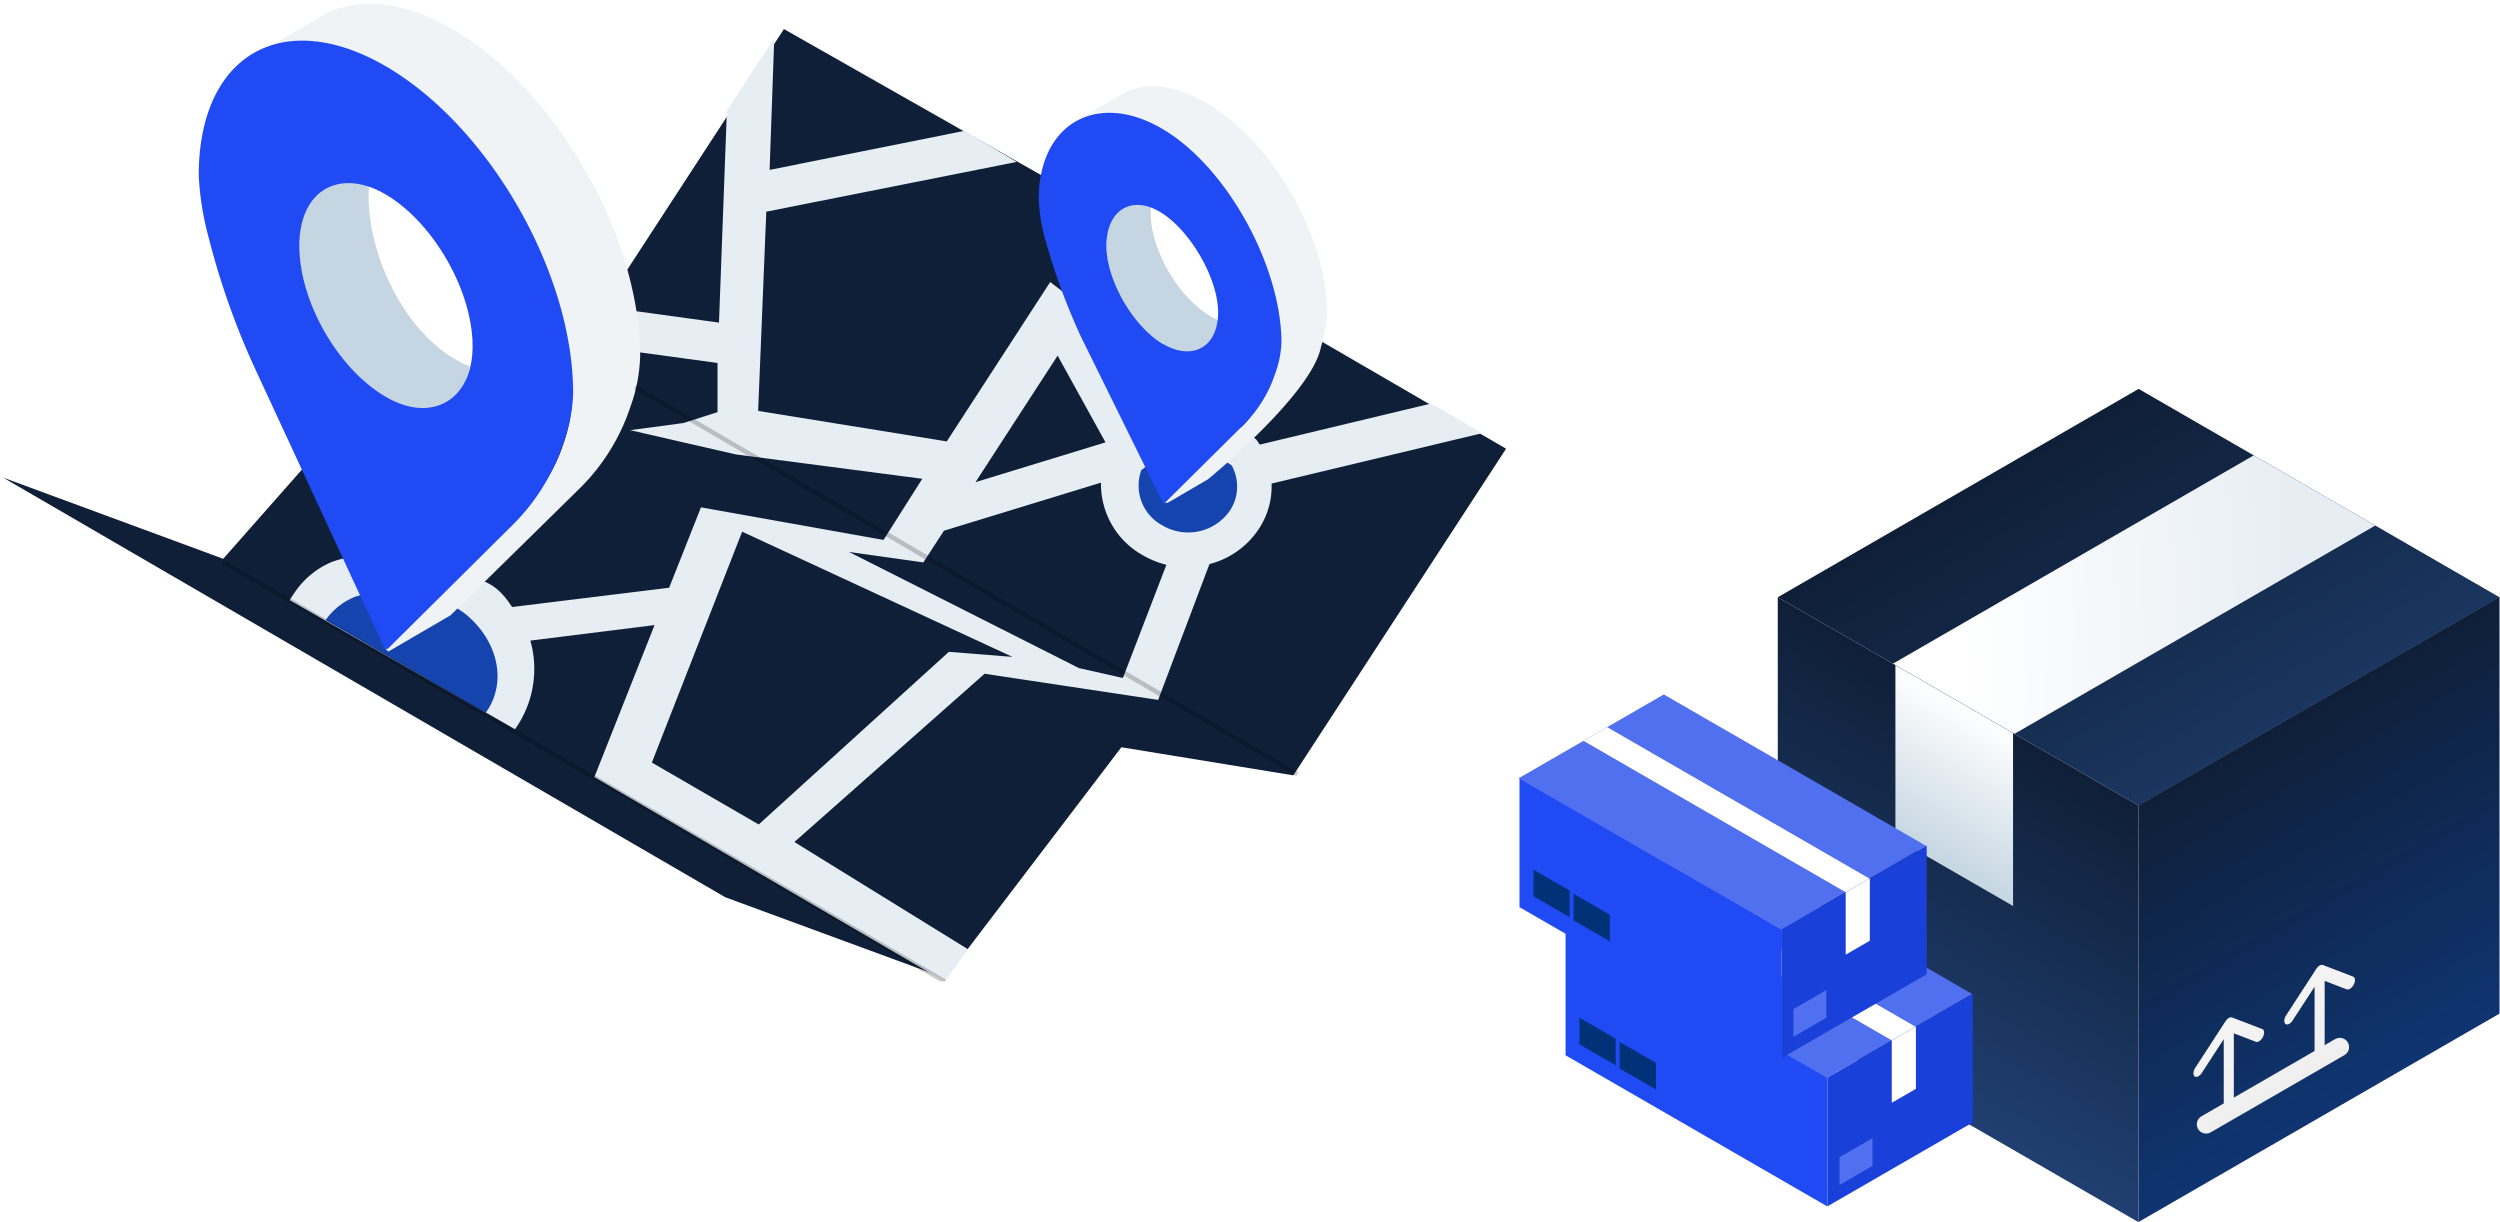 <svg fill="none" height="132" width="270" xmlns="http://www.w3.org/2000/svg" xmlns:xlink="http://www.w3.org/1999/xlink"><linearGradient id="a" gradientUnits="userSpaceOnUse" x1="22.5" x2="22.5" y1="0" y2="45"><stop offset="0" stop-color="#0f1f38"/><stop offset="1" stop-color="#1a355f"/></linearGradient><linearGradient id="b" gradientUnits="userSpaceOnUse" x1="44.311" x2="22.367" y1="6.131" y2="-14.976"><stop offset="0" stop-color="#e6edf3"/><stop offset="1" stop-color="#fff"/></linearGradient><linearGradient id="c" gradientUnits="userSpaceOnUse" x1="22.5" x2="22.5" y1="0" y2="45"><stop offset="0" stop-color="#0f1f38"/><stop offset="1" stop-color="#203f70"/></linearGradient><linearGradient id="d" gradientUnits="userSpaceOnUse" x1="7.336" x2="7.336" y1="0" y2="18.676"><stop offset="0" stop-color="#fff"/><stop offset="1" stop-color="#c5d6e2"/></linearGradient><linearGradient id="e" gradientUnits="userSpaceOnUse" x1="22.5" x2="22.5" y1="0" y2="45"><stop offset="0" stop-color="#0f1f38"/><stop offset="1" stop-color="#103878"/></linearGradient><linearGradient id="f" gradientUnits="userSpaceOnUse" x1="22.5" x2="22.5" y1="0" y2="45"><stop offset="0" stop-color="#030303" stop-opacity="0"/><stop offset="1" stop-opacity=".07"/></linearGradient><filter id="g" color-interpolation-filters="sRGB" filterUnits="userSpaceOnUse" height="53" width="85.941" x="188" y="38"><feFlood flood-opacity="0" result="BackgroundImageFix"/><feGaussianBlur in="BackgroundImageFix" stdDeviation="2"/><feComposite in2="SourceAlpha" operator="in" result="effect1_backgroundBlur_776_17190"/><feBlend in="SourceGraphic" in2="effect1_backgroundBlur_776_17190" result="shape"/></filter><filter id="h" color-interpolation-filters="sRGB" filterUnits="userSpaceOnUse" height="38.078" width="60.098" x="200.434" y="45.179"><feFlood flood-opacity="0" result="BackgroundImageFix"/><feGaussianBlur in="BackgroundImageFix" stdDeviation="2"/><feComposite in2="SourceAlpha" operator="in" result="effect1_backgroundBlur_776_17190"/><feBlend in="SourceGraphic" in2="effect1_backgroundBlur_776_17190" result="shape"/></filter><filter id="i" color-interpolation-filters="sRGB" filterUnits="userSpaceOnUse" height="75.5" width="46.971" x="188" y="60.5"><feFlood flood-opacity="0" result="BackgroundImageFix"/><feGaussianBlur in="BackgroundImageFix" stdDeviation="2"/><feComposite in2="SourceAlpha" operator="in" result="effect1_backgroundBlur_776_17190"/><feBlend in="SourceGraphic" in2="effect1_backgroundBlur_776_17190" result="shape"/></filter><filter id="j" color-interpolation-filters="sRGB" filterUnits="userSpaceOnUse" height="34.011" width="20.705" x="200.705" y="67.837"><feFlood flood-opacity="0" result="BackgroundImageFix"/><feGaussianBlur in="BackgroundImageFix" stdDeviation="2"/><feComposite in2="SourceAlpha" operator="in" result="effect1_backgroundBlur_776_17190"/><feBlend in="SourceGraphic" in2="effect1_backgroundBlur_776_17190" result="shape"/></filter><filter id="k" color-interpolation-filters="sRGB" filterUnits="userSpaceOnUse" height="75.5" width="46.971" x="226.975" y="60.468"><feFlood flood-opacity="0" result="BackgroundImageFix"/><feGaussianBlur in="BackgroundImageFix" stdDeviation="2"/><feComposite in2="SourceAlpha" operator="in" result="effect1_backgroundBlur_776_17190"/><feBlend in="SourceGraphic" in2="effect1_backgroundBlur_776_17190" result="shape"/></filter><clipPath id="l"><path d="m0 0h163v106h-163z"/></clipPath><clipPath id="m"><path d="m0 0h15.105v15.105h-15.105z" transform="matrix(.866 -.5 0 1 234.168 111.197)"/></clipPath><clipPath id="n"><path d="m0 0h15.105v15.105h-15.105z" transform="matrix(.866 -.5 0 1 243.979 105.532)"/></clipPath><g clip-path="url(#l)"><path d="m142.828 36.937s-11.61 5.555-19.699.752c-5.554-3.298-7.59-16.964-10.522-18.683l-27.943-15.868-16.899 25.955-13.823 18.607-21.27 2.944-8.566 9.707-23.762-8.767 77.992 45.322 23.769 8.747 19.003-24.949 18.57 3.034 22.978-35.278z" fill="#0f1f38"/><g clip-rule="evenodd" fill-rule="evenodd"><path d="m125.127 75.596-18.79-2.832-20.544 18.173 18.766 11.593-2.538 3.471-37.83-22.075 6.5-16.417-13.412 1.673c.457 1.62.545 3.325.257 4.986a11.217 11.217 0 0 1 -1.922 4.6l-24.333-13.953s.324-.52.51-.777a9.042 9.042 0 0 1 4.078-3.36c6.375-2.304 15.316 1.798 15.316 1.798 2.49.451 3.528 2.256 4.127 3.082l16.953-2.082 3.439-8.684 19.718 3.52 4.182-6.602-20.131-2.631-11.424-2.624 5.743-.764 3.7-1.18v-5.31l-8.732-1.191-.385-4.443 9.275 1.274.853-22.902 5.117-7.816-.502 14.225 21.023-4.214 5.668 3.353-27.049 5.373-.88 21.52 20.372 3.29 11.169-17.21 22.249 17.001c.138.18.268.368.385.556l18.511-4.438 5.502 3.207-22.74 5.437a8.264 8.264 0 0 1 -1.376 4.901 9.094 9.094 0 0 1 -5.33 3.797l-5.544 14.675z" fill="#e6edf3"/><path d="m80.153 57.423-9.753 24.934 11.541 6.685 20.537-18.645 6.87.548z" fill="#0f1f38"/><path d="m52.45 76.99c2.331-3.22 1.375-7.635-1.981-10.51 0 0-4.436-4.046-11.981-2.082a7.134 7.134 0 0 0 -3.322 2.569z" fill="#1544af"/><path d="m105.357 52.07 14.038-4.296-5.172-9.365-8.866 13.662z" fill="#0f1f38"/><path d="m123.267 50.765a4.895 4.895 0 0 0 .022 3.413 4.846 4.846 0 0 0 2.24 2.557 5.459 5.459 0 0 0 3.967.645 5.5 5.5 0 0 0 3.344-2.249 4.733 4.733 0 0 0 .186-4.859l-4.746-3.186z" fill="#1544af"/><path d="m121.272 73.222 4.698-12.224a9.744 9.744 0 0 1 -2.538-1.028 8.733 8.733 0 0 1 -3.345-3.286 8.842 8.842 0 0 1 -1.181-4.558l-16.96 5.192-2.221 3.423-8.034-1.132 24.829 12.544 4.745 1.069z" fill="#0f1f38"/></g><path d="m69.133 38.027c-.22-12.912-9.174-28.412-20.192-34.833-5.833-3.402-11.115-3.575-14.774-1.111l-6.368 3.7c3.617-1.833 8.466-1.43 13.803 1.687 11.163 6.497 20.208 22.31 20.208 35.312a17.25 17.25 0 0 1 -1.052 5.408c-1.078 3.262-3.233 5.913-5.643 8.344l-13.485 13.544.324.284 6.713-3.915a.423.423 0 0 0 .11-.112l14.01-13.765a22.122 22.122 0 0 0 5.302-8.656c.636-1.734.99-3.56 1.045-5.408.007-.16.007-.326 0-.479z" fill="#eff3f6"/><path d="m39.87 20.022c-4.196-1.388-7.724 1.63-7.69 6.76.034 5.99 4.181 13.237 9.305 16.264 4.416 2.61 8.384.93 9.265-3.47-7.084-2.785-11.513-12.952-10.88-19.554z" fill="#c5d6e2"/><path d="m143.336 33.64c-.145-8.33-5.929-18.375-13.068-22.526-3.721-2.2-7.159-2.318-9.518-.7l-4.127 2.401c2.332-1.187 5.468-.923 8.941 1.09 7.208 4.207 12.38 14.422 12.38 22.828-.043 1.187-.331 2.2-.744 3.312-.699 2.111-1.369 4.316-2.931 5.889l-8.706 8.365h.557l4.34-2.534s11.218-9.177 12.202-14.28a19.52 19.52 0 0 0 .688-3.47z" fill="#eff3f6"/><path d="m124.302 22.378c-3.518-1.178-4.83.933-4.81 4.16 0 3.77 2.757 9.249 5.983 11.151 2.751 1.645 5.899-.154 6.449-2.944-4.45-1.729-8.021-8.216-7.622-12.367z" fill="#c5d6e2"/><path d="m41.664 7.157c-11.154-6.463-20.2-1.229-20.2 11.773.106 2.24.457 4.46 1.046 6.622a82.173 82.173 0 0 0 5.31 14.849l13.68 29.537a.276.276 0 0 0 .329.143.275.275 0 0 0 .11-.067l13.578-13.474a22.184 22.184 0 0 0 5.303-8.642 17.173 17.173 0 0 0 1.08-5.422c0-13.002-9.072-28.815-20.235-35.32zm-.068 35.66c-5.145-3.034-9.271-10.281-9.271-16.272 0-5.99 4.374-8.497 9.408-5.498 5.035 2.999 9.271 10.274 9.306 16.265.041 5.886-4.409 8.503-9.443 5.504zm83.88-28.933c-7.015-4.088-13.294-.541-13.294 7.636a19.56 19.56 0 0 0 .653 4.165 69.506 69.506 0 0 0 3.934 10.732l8.79 17.82a.164.164 0 0 0 .268.049l8.542-8.47a13.973 13.973 0 0 0 3.342-5.45 10.93 10.93 0 0 0 .688-3.4c-.034-8.213-5.901-19.02-12.923-23.082zm.138 23.29c-3.219-1.902-6.101-6.838-6.121-10.607-.021-3.77 2.613-5.554 5.777-3.686 3.163 1.867 6.265 7.066 6.286 10.836s-2.772 5.303-5.942 3.429z" fill="#204af4"/><path d="m140.132 83.623-71.532-41.813m-44.56 18.845 77.98 45.345" stroke="#000" stroke-opacity=".2" stroke-width=".5"/></g><g filter="url(#g)"><path d="m0 0h45v45h-45z" fill="url(#a)" transform="matrix(.866 -.5 .866 .5 192 64.5)"/></g><g filter="url(#h)"><path d="m0 0h45v15.157h-45z" fill="url(#b)" transform="matrix(.866 -.5 .866 .5 204.434 71.679)"/></g><g filter="url(#i)"><path d="m0 0h45v45h-45z" fill="url(#c)" transform="matrix(.866 .5 0 1 192 64.5)"/></g><g filter="url(#j)"><path d="m0 0h14.671v18.676h-14.671z" fill="url(#d)" transform="matrix(.866 .5 0 1 204.705 71.837)"/></g><g filter="url(#k)"><path d="m0 0h45v45h-45z" fill="url(#e)" transform="matrix(.866 -.5 0 1 230.975 86.968)"/></g><g clip-path="url(#m)"><path d="m237.019 116.248a.273.273 0 0 0 .165.06.456.456 0 0 0 .204-.048.832.832 0 0 0 .212-.148 1.19 1.19 0 0 0 .187-.226l2.377-3.657v7.465c0 .167.057.294.159.353.103.059.241.045.386-.039.144-.083.283-.229.385-.406a1.11 1.11 0 0 0 .16-.538v-7.464l2.376.913a.329.329 0 0 0 .188.009.61.61 0 0 0 .211-.097.992.992 0 0 0 .204-.188 1.293 1.293 0 0 0 .267-.525.831.831 0 0 0 .023-.257.462.462 0 0 0 -.061-.201.267.267 0 0 0 -.134-.113l-3.27-1.259-.082-.01-.071-.003c-.126.017-.266.098-.392.227l-.071.085-.082.104-3.27 5.035a1.291 1.291 0 0 0 -.134.268 1.001 1.001 0 0 0 -.061.271.614.614 0 0 0 .022.232c.021.066.056.12.102.157z" fill="#fff"/></g><g clip-path="url(#n)"><path d="m246.829 110.583a.272.272 0 0 0 .166.059.457.457 0 0 0 .204-.047.869.869 0 0 0 .212-.148c.068-.065.132-.141.187-.226l2.376-3.657v7.465c0 .167.058.294.16.353s.241.045.385-.039c.145-.083.284-.229.386-.406a1.12 1.12 0 0 0 .159-.538v-7.464l2.377.913a.326.326 0 0 0 .187.009.614.614 0 0 0 .212-.097c.071-.049.141-.112.204-.188a1.289 1.289 0 0 0 .267-.525.829.829 0 0 0 .022-.257.449.449 0 0 0 -.06-.201.271.271 0 0 0 -.134-.113l-3.271-1.259-.081-.01-.071-.003c-.127.017-.267.098-.393.227l-.071.085-.081.104-3.271 5.035a1.291 1.291 0 0 0 -.134.268 1.083 1.083 0 0 0 -.061.271.613.613 0 0 0 .023.232.33.33 0 0 0 .101.157z" fill="#fff"/></g><path d="m238.256 121.426 14.444-8.339" stroke="#fff" stroke-linecap="round" stroke-width="2"/><path d="m0 0h45v45h-45z" fill="url(#f)" transform="matrix(.866 -.5 0 1 230.973 86.968)"/><path d="m168.975 100.059 15.69-9.059 28.325 16.353-15.69 9.059z" fill="#5170ef"/><path d="m175.988 96.01 2.56-1.478 28.34 16.362-2.56 1.478z" fill="#fff"/><path d="m197.365 116.377 15.69-9.059v13.904l-15.69 9.059z" fill="#1a40da"/><path d="m204.311 112.361 2.605-1.504v6.742l-2.605 1.504z" fill="#fff"/><path d="m198.668 124.98 3.561-2.056v2.992l-3.561 2.056z" fill="#5170ef"/><path d="m169.082 100.083 28.284 16.33v13.89l-28.284-16.329z" fill="#204af4"/><path d="m170.588 109.923 3.908 2.256v2.871l-3.908-2.256zm4.342 2.61 3.908 2.256v2.871l-3.908-2.256z" fill="#013177"/><path d="m164 84.059 15.69-9.059 28.325 16.353-15.69 9.059z" fill="#5170ef"/><path d="m171.014 80.01 2.56-1.478 28.34 16.362-2.56 1.478z" fill="#fff"/><path d="m192.391 100.377 15.69-9.059v13.904l-15.69 9.059z" fill="#1a40da"/><path d="m199.336 96.36 2.605-1.503v6.742l-2.605 1.504z" fill="#fff"/><path d="m193.691 108.979 3.561-2.056v2.992l-3.561 2.056z" fill="#5170ef"/><path d="m164.107 84.083 28.284 16.33v13.89l-28.284-16.329z" fill="#204af4"/><path d="m165.613 93.923 3.908 2.256v2.871l-3.908-2.256zm4.342 2.61 3.908 2.256v2.87l-3.908-2.255z" fill="#013177"/></svg>